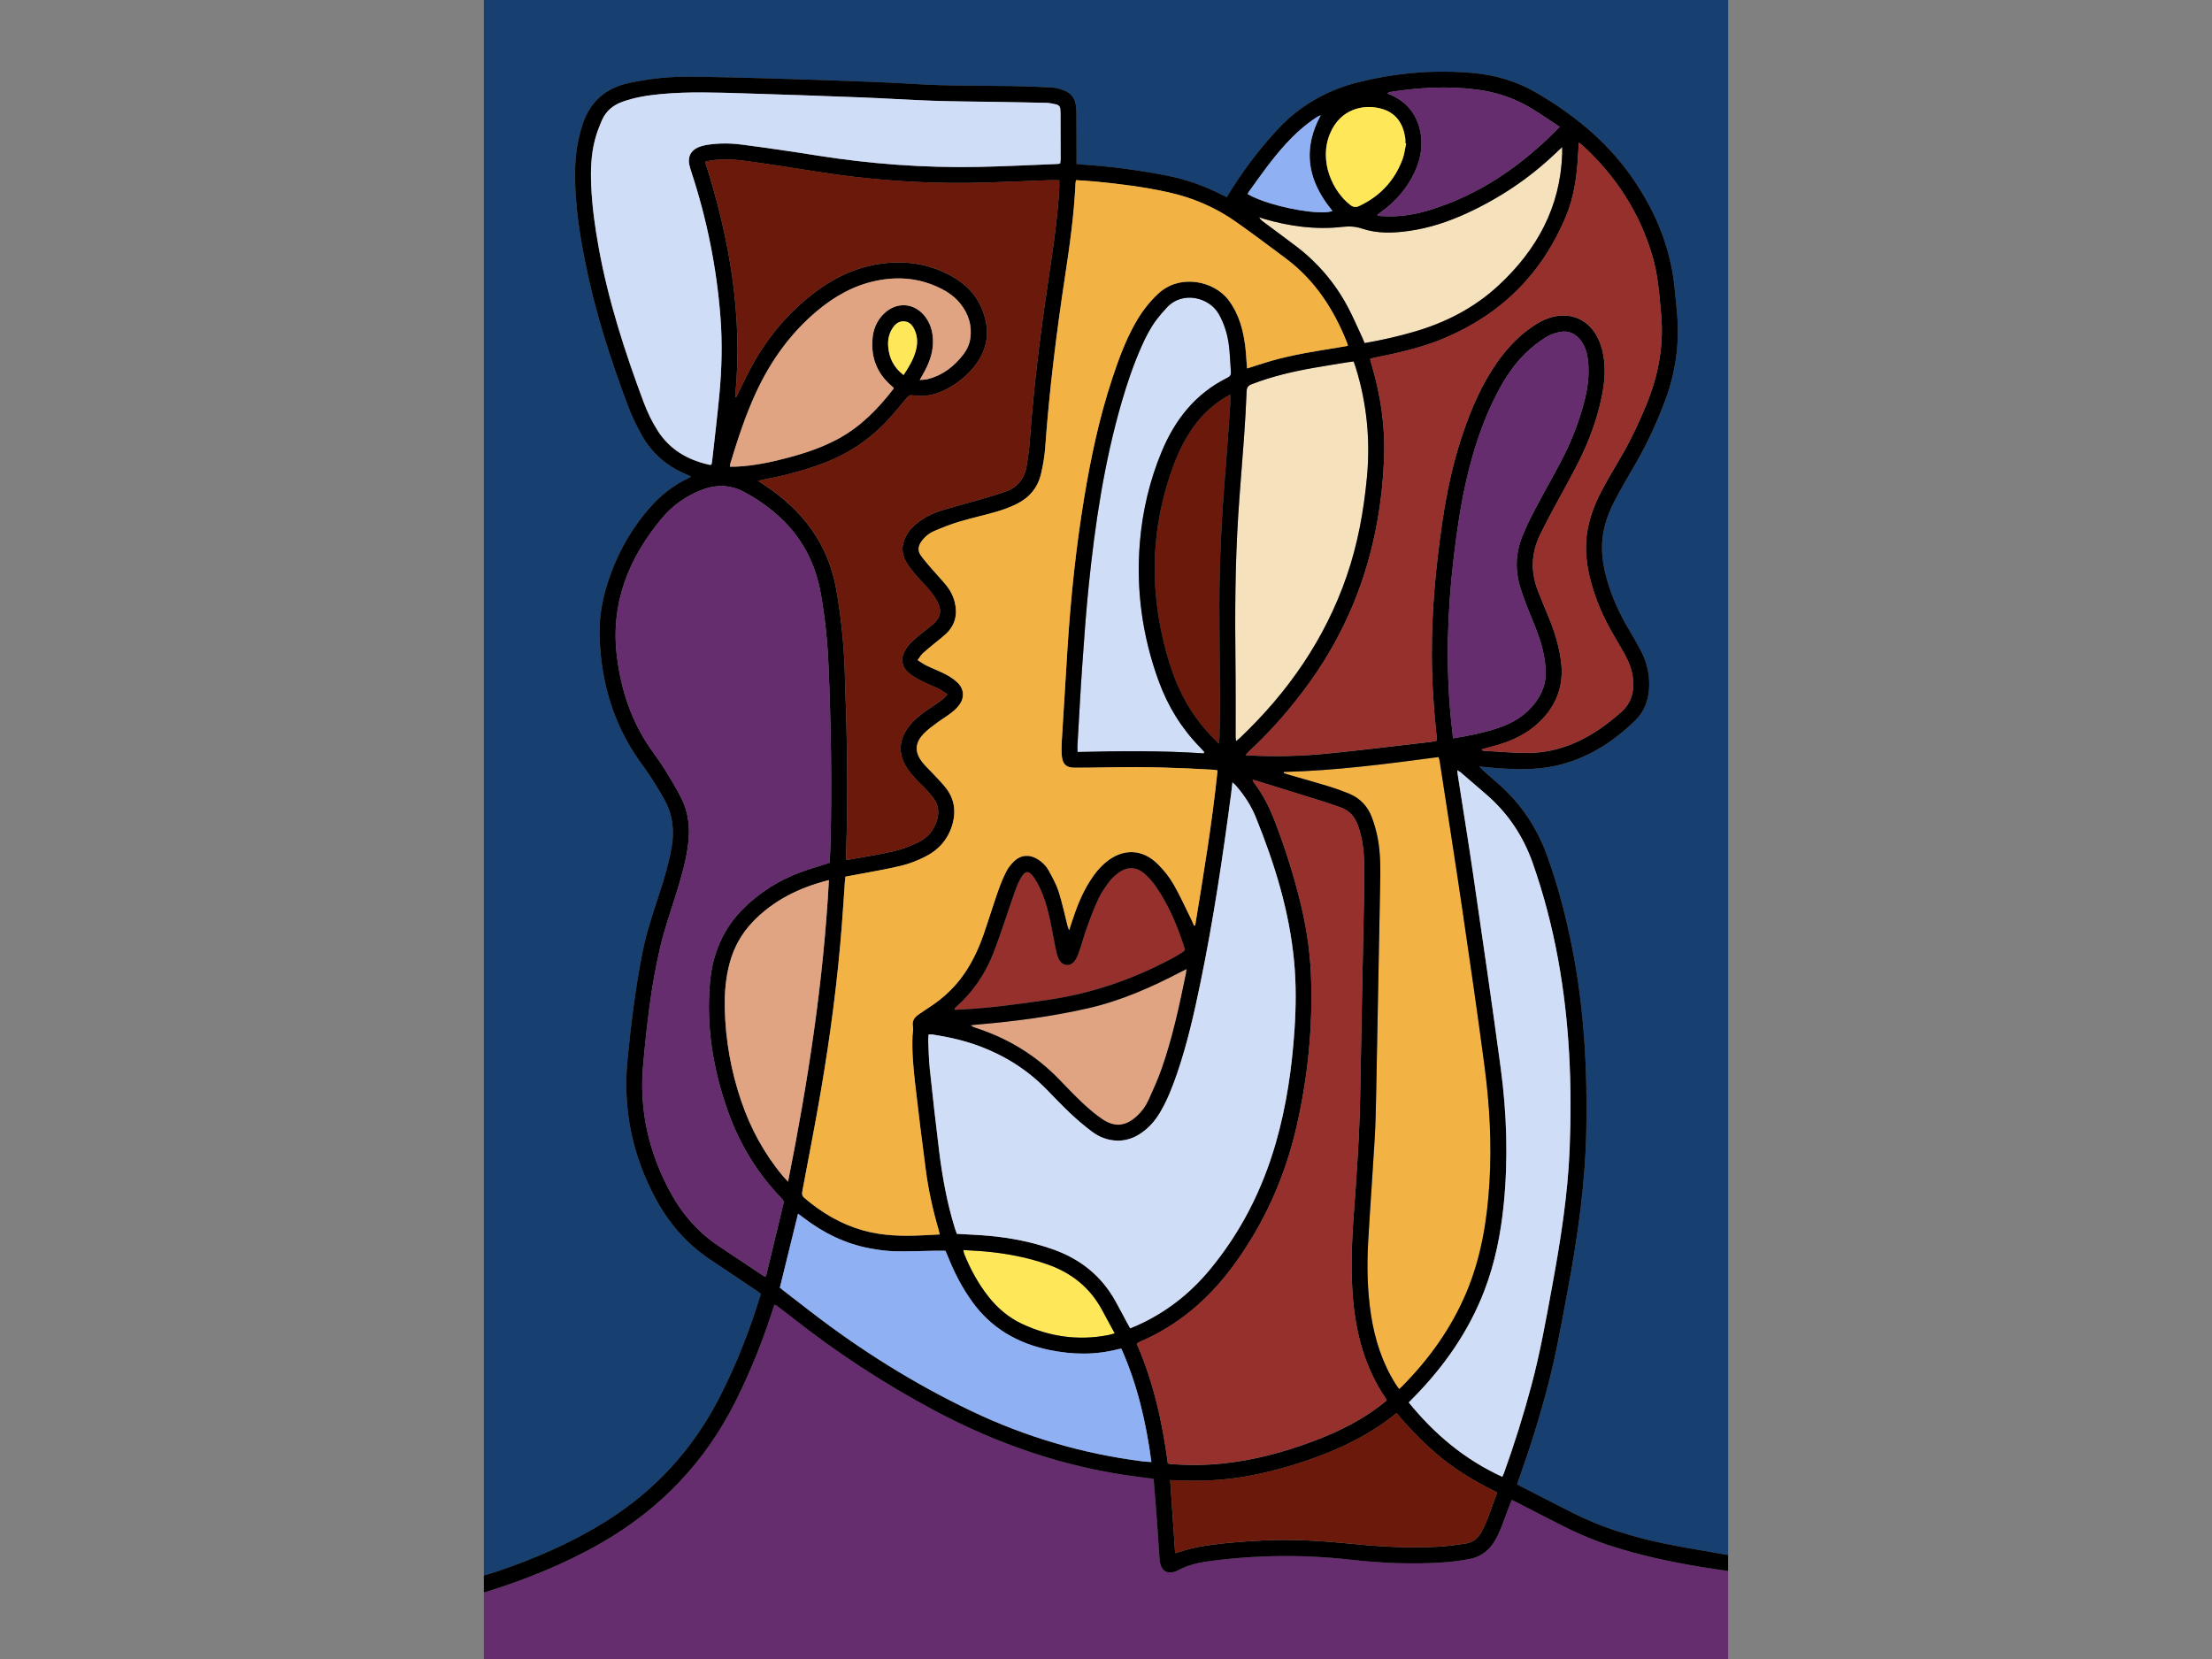 <svg xmlns:xlink="http://www.w3.org/1999/xlink" xmlns="http://www.w3.org/2000/svg" width="935.143" height="701.357" viewBox="0 0 800 600" id="svgcontent" x="490.429" y="350.679"><rect x="0" y="0" width="800" height="600" fill="#808080" stroke="none"/><g style="pointer-events:all"><title style="pointer-events:inherit">Layer 1</title></g><svg xmlns:xlink="http://www.w3.org/1999/xlink" xmlns="http://www.w3.org/2000/svg" id="Layer_1" viewBox="0 0 648 864"><defs stroke="#808080" stroke-width="0.5" id="1" fill="#fcfcf1"/><path class="cls-1" d="m419.58,108.45c-1.69-.36-3.38-.75-5.05-1.18,1.67.43,3.36.82,5.05,1.18Z" stroke="transparent" stroke-width="0.25" id="2" fill="#f3b244"/><path class="cls-1" d="m419.58,108.45c7.16,1.52,14.22,2.36,18.75,2.07-4.54.29-11.59-.55-18.75-2.07Z" stroke="transparent" stroke-width="0.25" id="3" fill="#173f70"/><path class="cls-1" d="m441.96,109.82c-.41.17-.89.32-1.45.43.56-.11,1.05-.25,1.45-.43-8.32-10-12.6-20.5-11.78-31.68-.83,11.18,3.46,21.68,11.78,31.68Z" stroke="transparent" stroke-width="0.25" id="4" fill="#f8f8f4"/><path class="cls-1" d="m406.56,104.91c-1-.34-1.96-.69-2.87-1.05.92.36,1.88.71,2.87,1.05Z" stroke="transparent" stroke-width="0.25" id="5" fill="#f8f8f4"/><path class="cls-1" d="m414.54,107.27c-1.67-.43-3.31-.88-4.89-1.37,1.58.48,3.23.94,4.89,1.37Z" stroke="transparent" stroke-width="0.25" id="6" fill="#f5e1bc"/><path class="cls-1" d="m585.88,804.73c-8.87-2.94-17.41-6.64-25.71-10.91-7.26-3.74-14.53-7.46-21.8-11.18-.93-.47-1.87-.91-3.06-1.5-.47,1.16-.87,2.1-1.23,3.06-1.56,4.13-3.06,8.29-4.69,12.4-.7,1.78-1.6,3.5-2.51,5.18-2.98,5.47-7.5,9.03-13.63,10.16-4.62.85-9.31,1.46-13.99,1.77-15.96,1.04-31.91.36-47.78-1.42-24.97-2.81-49.87-2.52-74.75.91-5.28.73-10.4,2.08-15.11,4.55-5.12,2.68-9.18.89-9.7-5.56-.47-5.94-.76-11.89-1.19-17.84-.55-7.48-1.16-14.95-1.76-22.42-.04-.55-.21-1.1-.35-1.8-3.02-.38-5.96-.75-8.89-1.13-37.12-4.83-71.9-16.79-104.88-34.33-26.38-14.03-51.25-30.34-74.7-48.85-2.64-2.08-5.34-4.09-8.02-6.12-.14-.1-.36-.09-.81-.18-.41,1.21-.85,2.44-1.25,3.69-5.09,15.76-11.29,31.05-18.64,45.89-15.96,32.23-39.71,57.02-70.91,74.81-18.8,10.72-38.74,18.68-59.32,25.15-.38.12-.79.16-1.2.2v34.74h648v-45.82c-4.78-.72-9.36-1.37-13.92-2.11-16.32-2.68-32.47-6.12-48.2-11.34Z" stroke="transparent" stroke-width="0.25" id="7" fill="#652d6e"/><path class="cls-1" d="m61.91,793.37c26.41-16.16,46.66-37.97,60.78-65.51,8.84-17.24,15.86-35.19,21.57-53.97-.72-.57-1.42-1.19-2.19-1.7-4.86-3.28-9.73-6.54-14.6-9.8-3.35-2.25-6.71-4.48-10.06-6.73-12.07-8.1-21.18-18.8-28.04-31.58-12.12-22.58-17.03-46.57-14.56-72.09,1.81-18.66,4.12-37.25,7.74-55.66,2.1-10.68,5.59-20.97,8.97-31.29,2.57-7.86,4.9-15.77,6.31-23.95,1.47-8.54.53-16.69-3.63-24.32-2.2-4.04-4.65-7.96-7.13-11.84-1.86-2.91-3.95-5.68-5.95-8.5-13.57-19.19-19.96-40.74-20.81-64.05-.31-8.6.75-17.09,3.14-25.37,4.58-15.82,12.07-30.1,22.93-42.54,5.56-6.37,12.07-11.54,19.73-15.22.51-.24.99-.55,1.81-1-1.01-.49-1.72-.88-2.47-1.19-10.22-4.25-18.16-11.15-23.46-20.84-2.62-4.79-5.04-9.75-6.96-14.86-9.08-24.23-17.04-48.81-22.13-74.23-3.08-15.38-5.45-30.86-5.42-46.6.02-7.33.81-14.58,2.74-21.68.2-.74.42-1.48.63-2.22,3.62-12.7,11.68-20.57,24.75-23.39,10.01-2.16,20.13-3.31,30.32-3.26,15.08.08,30.17.51,45.25.94,17.96.52,35.92,1.13,53.88,1.84,10.95.43,21.88,1.29,32.82,1.61,12,.35,24.02.24,36.03.44,7.3.12,14.59.36,21.88.76,2.16.12,4.36.78,6.41,1.55,3.51,1.31,5.61,3.95,6.12,7.72.18,1.33.29,2.68.3,4.02.05,7.88.05,15.76.07,23.64,0,.86,0,1.72,0,2.89,1.28.14,2.48.32,3.68.39,14.79.96,29.44,2.94,43.97,5.82,9.77,1.94,19.04,5.32,27.93,9.79.93.47,1.88.91,2.66,1.29,7.67-12.73,16.43-24.45,26.43-35.23,11.63-12.54,25.89-20.6,42.49-24.7,19.59-4.84,39.4-6.54,59.49-4.7,11.63,1.06,22.67,4.32,32.77,10.23,18.94,11.06,35.81,24.55,48.72,42.55,12.55,17.49,20.88,36.68,23.22,58.24.49,4.49.89,8.99,1.32,13.48,1.5,15.87-.6,31.23-6.19,46.17-4.59,12.28-10.17,24.06-16.83,35.35-3.37,5.71-6.68,11.46-9.71,17.35-3.49,6.8-5.9,13.98-6.25,21.72-.3,6.72.9,13.2,2.78,19.6,2.48,8.44,6.08,16.38,10.5,23.97,2.27,3.9,4.59,7.79,6.7,11.77,3.16,5.96,4.76,12.32,4.53,19.13-.24,6.84-2.44,12.96-7.31,17.69-11.85,11.51-25.48,20.13-41.85,23.64-10.53,2.26-21.22,1.79-31.88.97-2.29-.18-4.57-.45-7.38-.74.78.86,1.21,1.44,1.73,1.9,2.66,2.36,5.33,4.71,8.01,7.05,11.77,10.28,20.19,22.82,25.51,37.49,5.75,15.85,9.95,32.13,13.19,48.64,6.09,31.07,7.84,62.49,7.25,94.11-.53,28.37-4.57,56.29-9.78,84.09-2.97,15.87-5.76,31.77-9.77,47.42-4.34,16.96-9.59,33.63-15.44,50.12-.35.98-.68,1.96-1.04,3.01.68.4,1.15.72,1.65.98,9.06,4.64,18.12,9.31,27.2,13.91,15.2,7.7,31.36,12.59,47.97,16.03,9.78,2.03,19.66,3.56,29.49,5.32,1.15.21,2.31.41,3.57.63V0H0v820.52c2.41-.72,4.84-1.4,7.22-2.21,19.07-6.48,37.46-14.4,54.69-24.95Z" stroke="transparent" stroke-width="0.25" id="8" fill="#173f70"/><path class="cls-1" d="m431.22,71.68c-.27,1.09-.49,2.17-.66,3.25.17-1.08.39-2.16.66-3.25Z" stroke="transparent" stroke-width="0.25" id="9" fill="#f5e1bc"/><path class="cls-1" d="m440.5,110.25c-.42.08-.89.14-1.38.2.49-.05.96-.11,1.38-.2Z" stroke="transparent" stroke-width="0.25" id="10" fill="#f8f8f4"/><path class="cls-1" d="m430.56,74.93c-.17,1.08-.3,2.15-.38,3.21.08-1.06.2-2.14.38-3.21Z" stroke="transparent" stroke-width="0.25" id="11" fill="#d0ddf6"/><path class="cls-1" d="m439.12,110.45c-.25.03-.52.05-.79.07.27-.02.53-.04.79-.07Z" stroke="transparent" stroke-width="0.25" id="12" fill="#dfd776"/><path class="cls-1" d="m314.49,525.13c-18.58,4.21-37.43,6.72-56.4,8.34-1.49.13-2.98.29-4.46.44.69.72,1.37,1.03,2.09,1.26,16.88,5.41,31.63,14.26,43.96,27.06,4,4.15,7.97,8.34,12.19,12.27,3.29,3.07,6.73,6.06,10.47,8.53,6.33,4.18,11.93,3.48,17.59-1.6,2.69-2.41,4.79-5.31,6.26-8.56,2.41-5.33,4.83-10.69,6.78-16.2,5.73-16.26,9.28-33.09,12.75-49.94.11-.54.14-1.1.26-2.07-1.16.58-1.99.97-2.8,1.39-15.54,8.12-31.51,15.19-48.69,19.08Z" stroke="transparent" stroke-width="0.25" id="13" fill="#e0a482"/><path class="cls-1" d="m511.85,111.06c-9.56,4.39-19.48,7.68-29.92,9.17-8.25,1.18-16.54,1.49-24.54-1.18-3.49-1.16-6.7-1.32-10.31-.91-13.93,1.59-27.58-.3-40.99-4.21-.8-.23-1.58-.52-2.37-.79.61,1.13,1.43,1.78,2.27,2.41,5.7,4.25,11.44,8.44,17.09,12.75,11.32,8.64,20.35,19.27,26.99,31.86,2.64,5,4.87,10.23,7.27,15.36.44.95.81,1.93,1.31,3.15,8.93-1.54,17.43-3.47,25.82-5.91,16.48-4.79,31.37-12.44,44.04-24.19,19.93-18.5,32.1-40.73,33.06-68.39.03-.99,0-1.98,0-3.63-1.61,1.51-2.71,2.54-3.81,3.58-13.58,12.87-28.93,23.13-45.92,30.93Z" stroke="transparent" stroke-width="0.25" id="14" fill="#f5e1bc"/><path class="cls-1" d="m350.29,462.05c-1.65-2.44-3.64-4.75-5.83-6.72-4.61-4.17-9.39-4.27-14.36-.5-1.67,1.26-3.26,2.75-4.49,4.43-1.99,2.69-3.97,5.47-5.39,8.48-2.21,4.68-4.08,9.53-5.84,14.39-1.7,4.69-3.01,9.52-4.63,14.24-.52,1.52-1.26,3.06-2.25,4.3-2.09,2.63-5.72,2.42-7.59-.36-.68-1.01-1.13-2.23-1.44-3.42-.56-2.13-.98-4.31-1.39-6.48-1.54-8.02-2.84-16.1-5.73-23.78-1.21-3.21-2.7-6.39-4.58-9.25-2.91-4.42-4.87-4.22-7.39.33-.79,1.42-1.46,2.92-2.04,4.45-.99,2.6-1.87,5.24-2.78,7.87-3.06,8.8-5.83,17.7-9.23,26.36-4.22,10.78-10.61,20.21-19.33,27.96-.34.3-.61.67-.92,1,.07.18.15.36.22.55,1.43-.07,2.86-.15,4.29-.22,14.79-.79,29.42-2.85,44.07-4.96,22.59-3.25,43.82-10.51,63.94-21.17,1.95-1.03,3.87-2.13,5.73-3.31,1.94-1.24,1.99-1.33,1.29-3.5-3.5-10.83-7.94-21.24-14.33-30.7Z" stroke="transparent" stroke-width="0.25" id="15" fill="#96302c"/><path class="cls-1" d="m391.77,385.95c.87-.72,1.47-1.16,2.01-1.68,25.06-23.82,44.29-51.46,55.62-84.37,5.7-16.56,8.79-33.6,10.46-50.98,1.89-19.69.02-38.95-5.89-57.82-.28-.9-.62-1.78-1-2.89-1.22.16-2.35.29-3.47.47-5.69.93-11.38,1.83-17.06,2.82-11.09,1.94-22.02,4.49-32.55,8.56-1.89.73-2.57,1.68-2.66,3.74-.32,8.06-.81,16.12-1.37,24.18-.95,13.52-2.14,27.02-3.01,40.54-1.65,25.82-1.72,51.67-1.42,77.53.15,12.59.04,25.18.07,37.77,0,.6.15,1.2.27,2.12Z" stroke="transparent" stroke-width="0.25" id="16" fill="#f5e1bc"/><path class="cls-1" d="m382.87,387.34c.12-1.69.23-2.63.24-3.57.1-6.63.27-13.26.25-19.89-.06-15.86-.32-31.72-.33-47.57-.01-23.85,1.21-47.65,3.18-71.41.95-11.49,1.69-23,2.49-34.5.1-1.49.01-3,.01-4.9-1.15.62-1.99,1.02-2.77,1.51-6.8,4.2-12.47,9.58-17,16.17-4.05,5.9-7.22,12.25-9.7,18.94-12.83,34.56-12.91,69.34-1.85,104.33,4.63,14.64,11.99,27.63,22.97,38.47.66.65,1.33,1.3,2.49,2.43Z" stroke="transparent" stroke-width="0.25" id="17" fill="#6a190a"/><path class="cls-1" d="m293.72,658.54c-10.76-3.81-21.87-5.84-33.19-6.85-3.51-.31-7.04-.44-10.81-.67.2.92.24,1.48.44,1.99,3.22,7.96,7.28,15.46,12.61,22.23,4.77,6.06,10.54,10.95,17.52,14.22,14.23,6.67,29.11,8.85,44.64,5.89,1.09-.21,2.16-.55,3.66-.94-2.38-4.4-4.55-8.44-6.75-12.47-6.28-11.51-15.82-19.06-28.1-23.4Z" stroke="transparent" stroke-width="0.25" id="18" fill="#fee759"/><path class="cls-1" d="m352.99,235.25c6.99-16.8,17.67-30.31,34.27-38.54,1.45-.72,1.92-1.63,1.8-3.16-.37-4.5-.47-9.03-1.02-13.5-.72-5.85-2.39-11.43-5.37-16.62-4.9-8.55-18.66-12.03-26.8-3.45-1.91,2.02-3.75,4.12-5.43,6.34-3.27,4.31-5.72,9.1-7.91,14.04-4.14,9.33-7.43,18.96-10.28,28.75-9.17,31.5-13.98,63.8-17.29,96.34-1.37,13.48-2.34,27-3.28,40.52-.98,14-1.71,28.01-2.53,42.02-.07,1.11,0,2.23,0,3.65,22.18-.51,43.97-.77,65.74.72.12-.24.24-.47.36-.71-.76-.82-1.49-1.66-2.27-2.46-9.69-9.92-16.78-21.47-21.52-34.47-8.51-23.38-11.87-47.48-9.8-72.28,1.36-16.29,5.05-32.06,11.34-47.19Z" stroke="transparent" stroke-width="0.25" id="19" fill="#d0ddf6"/><path class="cls-1" d="m464.7,569.88c-.15,7.59-.3,15.19-.74,22.77-1.05,17.94-2.38,35.87-3.41,53.81-.74,12.78-.49,25.56,1.45,38.25,1.97,12.87,5.86,25.05,12.84,36.14.54.85,1.15,1.66,1.81,2.59.62-.54.99-.83,1.33-1.16,14.15-14.27,25.73-30.32,33.6-48.89,7.79-18.38,10.94-37.76,12.13-57.54,1.23-20.23.09-40.38-2.56-60.41-3.61-27.34-7.57-54.64-11.59-81.92-3.79-25.76-7.85-51.49-11.8-77.23-.1-.62-.34-1.22-.56-2.01-26.88,3.56-53.6,7.07-80.6,7.75,0,.21-.01.42-.02.64,1.09.34,2.18.7,3.28,1.02,6.73,1.95,13.5,3.82,20.2,5.87,3.58,1.09,7.11,2.36,10.57,3.79,5.7,2.37,9.69,6.59,11.83,12.34,1.27,3.4,2.28,6.95,2.98,10.51,1.65,8.35,1.49,16.83,1.33,25.29-.67,36.13-1.35,72.27-2.07,108.4Z" stroke="transparent" stroke-width="0.25" id="20" fill="#f3b244"/><path class="cls-1" d="m644.43,809.23c-9.83-1.76-19.71-3.29-29.49-5.32-16.61-3.44-32.77-8.33-47.97-16.03-9.09-4.6-18.14-9.27-27.2-13.91-.5-.26-.97-.58-1.65-.98.36-1.05.69-2.03,1.04-3.01,5.85-16.49,11.1-33.16,15.44-50.12,4.01-15.65,6.79-31.56,9.77-47.42,5.21-27.81,9.25-55.73,9.78-84.09.59-31.62-1.16-63.04-7.25-94.11-3.24-16.51-7.44-32.79-13.19-48.64-5.32-14.67-13.74-27.21-25.51-37.49-2.68-2.34-5.35-4.68-8.01-7.05-.53-.47-.96-1.04-1.73-1.9,2.8.28,5.09.56,7.38.74,10.66.82,21.35,1.28,31.88-.97,16.36-3.51,29.99-12.13,41.85-23.64,4.87-4.73,7.08-10.85,7.31-17.69.24-6.81-1.36-13.17-4.53-19.13-2.12-3.99-4.43-7.87-6.7-11.77-4.42-7.59-8.02-15.54-10.5-23.97-1.88-6.4-3.09-12.88-2.78-19.6.35-7.75,2.76-14.93,6.25-21.72,3.03-5.89,6.34-11.64,9.71-17.35,6.66-11.29,12.24-23.07,16.83-35.35,5.59-14.94,7.69-30.3,6.19-46.17-.43-4.5-.83-9-1.32-13.48-2.34-21.56-10.67-40.75-23.22-58.24-12.91-17.99-29.78-31.48-48.72-42.55-10.1-5.9-21.14-9.16-32.77-10.23-20.08-1.84-39.9-.14-59.49,4.7-16.6,4.1-30.86,12.16-42.49,24.7-9.99,10.78-18.76,22.5-26.43,35.23-.77-.37-1.72-.82-2.66-1.29-8.89-4.47-18.15-7.86-27.93-9.79-14.53-2.88-29.18-4.86-43.97-5.82-1.2-.08-2.39-.25-3.68-.39,0-1.17,0-2.03,0-2.89-.02-7.88-.02-15.76-.07-23.64,0-1.34-.12-2.69-.3-4.02-.51-3.77-2.61-6.41-6.12-7.72-2.05-.77-4.24-1.43-6.41-1.55-7.29-.4-14.58-.64-21.88-.76-12.01-.2-24.03-.09-36.03-.44-10.95-.32-21.88-1.18-32.82-1.61-17.96-.7-35.92-1.32-53.88-1.84-15.08-.44-30.16-.87-45.25-.94-10.19-.05-20.31,1.1-30.32,3.26-13.07,2.82-21.14,10.69-24.75,23.39-.21.74-.43,1.48-.63,2.22-1.93,7.1-2.72,14.35-2.74,21.68-.03,15.74,2.33,31.22,5.42,46.6,5.09,25.42,13.05,50,22.13,74.23,1.91,5.11,4.34,10.07,6.96,14.86,5.31,9.7,13.24,16.59,23.46,20.84.75.31,1.46.7,2.47,1.19-.82.45-1.3.75-1.81,1-7.66,3.67-14.16,8.85-19.73,15.22-10.86,12.44-18.36,26.71-22.93,42.54-2.39,8.28-3.46,16.77-3.14,25.37.85,23.31,7.24,44.85,20.81,64.05,2,2.82,4.09,5.59,5.95,8.5,2.48,3.88,4.93,7.8,7.13,11.84,4.16,7.63,5.1,15.78,3.63,24.32-1.41,8.18-3.74,16.09-6.31,23.95-3.37,10.32-6.87,20.61-8.97,31.29-3.62,18.41-5.93,37-7.74,55.66-2.47,25.52,2.43,49.51,14.56,72.09,6.86,12.78,15.97,23.48,28.04,31.58,3.35,2.25,6.71,4.49,10.06,6.73,4.87,3.26,9.74,6.52,14.6,9.8.77.52,1.47,1.14,2.19,1.7-5.71,18.78-12.73,36.73-21.57,53.97-14.12,27.55-34.37,49.36-60.78,65.51-17.23,10.54-35.62,18.47-54.69,24.95-2.38.81-4.81,1.48-7.22,2.21v8.74c.41-.04.82-.08,1.2-.2,20.58-6.47,40.53-14.43,59.32-25.15,31.2-17.79,54.95-42.57,70.91-74.81,7.35-14.84,13.56-30.14,18.64-45.89.4-1.25.84-2.48,1.25-3.69.45.1.67.08.81.18,2.68,2.03,5.38,4.04,8.02,6.12,23.44,18.51,48.32,34.81,74.7,48.85,32.97,17.54,67.75,29.5,104.88,34.33,2.93.38,5.87.75,8.89,1.13.14.7.31,1.25.35,1.8.6,7.47,1.21,14.94,1.76,22.42.44,5.94.72,11.9,1.19,17.84.51,6.44,4.58,8.24,9.7,5.56,4.71-2.47,9.83-3.82,15.11-4.55,24.88-3.43,49.78-3.73,74.75-.91,15.87,1.79,31.82,2.47,47.78,1.42,4.68-.31,9.38-.91,13.99-1.77,6.12-1.13,10.65-4.69,13.63-10.16.92-1.69,1.81-3.4,2.51-5.18,1.63-4.11,3.13-8.27,4.69-12.4.36-.96.77-1.91,1.23-3.06,1.19.58,2.14,1.02,3.06,1.5,7.27,3.72,14.54,7.45,21.8,11.18,8.3,4.27,16.84,7.97,25.71,10.91,15.73,5.21,31.88,8.66,48.2,11.34,4.56.75,9.14,1.39,13.92,2.11v-8.32c-1.26-.22-2.42-.43-3.57-.63Zm-178.99-373.04c-.71-3.56-1.71-7.11-2.98-10.51-2.14-5.75-6.13-9.97-11.83-12.34-3.45-1.43-6.99-2.7-10.57-3.79-6.7-2.05-13.47-3.92-20.2-5.87-1.1-.32-2.18-.68-3.28-1.02,0-.21.01-.42.02-.64,27-.67,53.72-4.19,80.6-7.75.22.79.46,1.39.56,2.01,3.95,25.74,8.01,51.47,11.8,77.23,4.02,27.28,7.98,54.58,11.59,81.92,2.64,20.03,3.78,40.18,2.56,60.41-1.2,19.79-4.35,39.17-12.13,57.54-7.87,18.57-19.44,34.62-33.6,48.89-.33.33-.71.62-1.33,1.16-.65-.93-1.27-1.74-1.81-2.59-6.98-11.08-10.87-23.27-12.84-36.14-1.94-12.7-2.19-25.47-1.45-38.25,1.03-17.94,2.36-35.87,3.41-53.81.44-7.58.59-15.17.74-22.77.72-36.13,1.4-72.27,2.07-108.4.16-8.46.32-16.94-1.33-25.29Zm38.14-62.43c-2.65-27.76-1.81-55.45,1.48-83.11,2.07-17.38,4.65-34.65,9.39-51.54,3.33-11.86,7.54-23.4,13.24-34.35,4.1-7.88,8.94-15.29,15.44-21.41,2.99-2.81,6.29-5.37,9.74-7.59,2.2-1.41,4.87-2.33,7.45-2.86,4.56-.94,8.29.85,11.05,4.57,2.3,3.1,3.27,6.7,3.68,10.48.78,7.37-.21,14.57-2.09,21.68-2.84,10.72-6.9,20.98-12.07,30.79-4.39,8.33-9.07,16.5-13.45,24.82-2.41,4.58-4.7,9.25-6.63,14.05-3.45,8.57-3.83,17.44-1.17,26.27,1.57,5.23,3.59,10.34,5.67,15.39,2.83,6.85,5.63,13.68,6.87,21.04.34,1.99.58,3.99.75,6,.61,7.28-1.67,13.62-6.33,19.17-3.97,4.74-8.87,8.18-14.57,10.52-6.88,2.83-14.09,4.43-21.36,5.81-1.86.36-3.74.66-5.93,1.04-.41-3.77-.82-7.27-1.16-10.78Zm66.26-292.91c.12-2.07.26-4.14.41-6.56.83.6,1.32.89,1.73,1.27,17.63,16.14,30.21,35.5,36.79,58.55,2.75,9.65,3.43,19.66,4.34,29.62,1.49,16.37-1.5,31.94-7.69,47.04-4.02,9.8-8.56,19.32-13.96,28.44-3.18,5.38-6.35,10.76-9.27,16.28-3.94,7.43-6.87,15.22-7.87,23.66-.95,7.96.08,15.72,2.1,23.4,2.47,9.35,6.2,18.18,11,26.56,2.15,3.75,4.38,7.46,6.49,11.23,2.23,3.96,3.92,8.14,4.49,12.7.86,6.93-.79,13.12-6.08,17.81-14.41,12.78-30.55,21.72-50.52,21.31-6.81-.14-13.61-.71-20.42-1.1-.54-.03-1.07-.17-1.61-.26,0-.19,0-.37,0-.56,2.58-.7,5.17-1.37,7.74-2.12,8.22-2.4,15.79-5.96,22.08-11.97,9.29-8.88,13.12-19.6,11.31-32.37-1.1-7.77-3.38-15.17-6.39-22.39-1.92-4.61-3.85-9.22-5.64-13.88-3.79-9.85-3.44-19.57,1.23-29.07,1.99-4.05,4.06-8.06,6.19-12.05,4.39-8.22,9-16.33,13.24-24.63,5.69-11.17,10.13-22.84,12.65-35.16,1.63-7.97,2.28-16.02.32-24.02-.67-2.76-1.72-5.54-3.14-8-4.89-8.53-13.72-12-23.2-9.4-4.04,1.11-7.63,3.13-11.01,5.55-6.96,4.97-12.67,11.16-17.56,18.14-7.91,11.28-13.27,23.8-17.7,36.76-5.15,15.05-8.44,30.55-10.75,46.27-3.38,22.94-5.55,45.98-5.47,69.2.05,14.15.99,28.23,2.5,42.29.07.66.11,1.33.2,2.33-1.01.22-1.99.52-2.99.64-18.04,2.08-36.06,4.33-54.12,6.12-13.39,1.33-26.86,1.63-40.32.98-.56-.03-1.11-.11-2.22-.22.88-.95,1.44-1.65,2.1-2.25,11.73-10.9,22.15-22.96,31.47-35.96,18.16-25.34,29.7-53.47,35.11-84.14,1.89-10.71,3-21.51,3.42-32.37.64-16.59-1.82-32.77-6.51-48.64-.27-.91-.49-1.82-.79-2.94.82-.24,1.52-.51,2.23-.65,12.65-2.47,25.22-5.35,37.11-10.42,29.52-12.6,50.52-33.77,62.78-63.43,4.15-10.05,5.58-20.75,6.19-31.55Zm-273.89,569.63c-10.59-3.68-21.5-5.83-32.63-6.86-5.54-.52-11.11-.7-16.97-1.05-.36-1-.81-2.15-1.17-3.32-3.97-12.9-6.38-26.13-8.04-39.5-1.79-14.4-3.39-28.82-4.92-43.25-.51-4.77-.57-9.59-.79-14.39-.05-1.04.1-2.08.17-3.37.81,0,1.46-.08,2.08.01,8.37,1.31,16.6,3.13,24.56,6.12,13.06,4.91,24.6,12.14,34.41,22.08,4.25,4.31,8.39,8.74,12.8,12.89,3.56,3.35,7.31,6.53,11.21,9.47,3.73,2.81,8.03,4.5,12.8,4.7,4.7.19,8.9-1.22,12.75-3.83,4.14-2.8,7.34-6.46,9.88-10.73,3.86-6.48,6.57-13.46,9-20.56,5.26-15.4,8.83-31.24,12.12-47.15,6.72-32.58,11.61-65.46,15.97-98.43.24-1.79.42-3.59.69-5.87.88.83,1.46,1.29,1.93,1.83,4.23,4.91,7.78,10.29,10.21,16.3,9.86,24.32,17.58,49.22,20,75.51,1.08,11.7.95,23.43.17,35.14-1.33,20-4.2,39.75-9.75,59.05-6.99,24.31-18.21,46.46-34.39,65.99-10.54,12.72-23.27,22.57-38.41,29.24-.95.42-1.92.79-3.05,1.25-.54-1-.99-1.83-1.44-2.66-2.05-3.81-4.06-7.64-6.15-11.42-7.42-13.42-18.63-22.22-33.02-27.21Zm32.61,43.94c-1.5.39-2.56.73-3.66.94-15.53,2.96-30.41.78-44.64-5.89-6.98-3.27-12.75-8.16-17.52-14.22-5.33-6.77-9.38-14.27-12.61-22.23-.2-.5-.24-1.07-.44-1.99,3.77.23,7.3.36,10.81.67,11.32,1.01,22.43,3.04,33.19,6.85,12.29,4.35,21.82,11.9,28.1,23.4,2.2,4.02,4.37,8.06,6.75,12.47Zm34.76-198.16c-1.86,1.19-3.78,2.28-5.73,3.31-20.12,10.66-41.35,17.91-63.94,21.17-14.64,2.11-29.28,4.17-44.07,4.96-1.43.08-2.86.15-4.29.22-.07-.18-.15-.36-.22-.55.3-.34.58-.7.92-1,8.72-7.74,15.1-17.17,19.33-27.96,3.39-8.66,6.17-17.57,9.23-26.36.91-2.63,1.79-5.27,2.78-7.87.58-1.52,1.25-3.02,2.04-4.45,2.51-4.55,4.48-4.74,7.39-.33,1.88,2.86,3.37,6.04,4.58,9.25,2.89,7.67,4.18,15.76,5.73,23.78.42,2.17.83,4.34,1.39,6.48.31,1.19.76,2.41,1.44,3.42,1.87,2.78,5.5,2.98,7.59.36.99-1.25,1.73-2.78,2.25-4.3,1.62-4.72,2.93-9.55,4.63-14.24,1.76-4.87,3.63-9.72,5.84-14.39,1.42-3.01,3.4-5.79,5.39-8.48,1.24-1.67,2.83-3.16,4.49-4.43,4.97-3.78,9.75-3.67,14.36.5,2.19,1.98,4.18,4.28,5.83,6.72,6.39,9.46,10.83,19.87,14.33,30.7.7,2.17.66,2.26-1.29,3.5Zm2.65,8.41c-.12.97-.15,1.53-.26,2.07-3.47,16.85-7.02,33.68-12.75,49.94-1.94,5.51-4.36,10.87-6.78,16.2-1.47,3.25-3.57,6.14-6.26,8.56-5.66,5.08-11.26,5.78-17.59,1.6-3.74-2.47-7.18-5.47-10.47-8.53-4.21-3.93-8.19-8.12-12.19-12.27-12.33-12.8-27.09-21.65-43.96-27.06-.71-.23-1.4-.54-2.09-1.26,1.49-.15,2.97-.31,4.46-.44,18.97-1.62,37.82-4.13,56.4-8.34,17.18-3.89,33.15-10.96,48.69-19.08.81-.42,1.64-.82,2.8-1.39Zm-14.52-149.95c4.73,13,11.82,24.55,21.52,34.47.78.8,1.52,1.64,2.27,2.46-.12.24-.24.47-.36.71-21.77-1.49-43.55-1.23-65.74-.72,0-1.42-.06-2.54,0-3.65.82-14.01,1.55-28.02,2.53-42.02.94-13.52,1.91-27.04,3.28-40.52,3.31-32.55,8.12-64.84,17.29-96.34,2.85-9.79,6.14-19.42,10.28-28.75,2.19-4.93,4.64-9.73,7.91-14.04,1.68-2.21,3.52-4.32,5.43-6.34,8.14-8.58,21.9-5.1,26.8,3.45,2.97,5.19,4.65,10.77,5.37,16.62.55,4.48.65,9,1.02,13.5.12,1.53-.34,2.44-1.8,3.16-16.6,8.23-27.29,21.74-34.27,38.54-6.29,15.12-9.98,30.9-11.34,47.19-2.07,24.8,1.29,48.9,9.8,72.28Zm5.95-8.27c-11.06-34.98-10.98-69.77,1.85-104.33,2.48-6.69,5.65-13.04,9.7-18.94,4.53-6.59,10.2-11.97,17-16.17.79-.49,1.63-.89,2.77-1.51,0,1.9.09,3.4-.01,4.9-.8,11.5-1.54,23.01-2.49,34.5-1.97,23.77-3.2,47.56-3.18,71.41,0,15.86.26,31.72.33,47.57.03,6.63-.15,13.26-.25,19.89-.01.94-.13,1.88-.24,3.57-1.16-1.13-1.83-1.78-2.49-2.43-10.99-10.83-18.35-23.83-22.97-38.47Zm34.03-.37c-.3-25.86-.22-51.71,1.42-77.53.86-13.52,2.05-27.02,3.01-40.54.57-8.05,1.06-16.11,1.37-24.18.08-2.07.76-3.01,2.66-3.74,10.54-4.07,21.46-6.63,32.55-8.56,5.68-.99,11.37-1.89,17.06-2.82,1.12-.18,2.24-.31,3.47-.47.39,1.11.72,1.99,1,2.89,5.9,18.87,7.78,38.14,5.89,57.82-1.67,17.38-4.76,34.42-10.46,50.98-11.33,32.91-30.56,60.55-55.62,84.37-.54.51-1.14.95-2.01,1.68-.12-.92-.27-1.52-.27-2.12-.02-12.59.08-25.18-.07-37.77Zm170.15-265.88c-.96,27.66-13.13,49.89-33.06,68.39-12.66,11.75-27.56,19.4-44.04,24.19-8.39,2.44-16.9,4.37-25.82,5.91-.5-1.22-.87-2.21-1.31-3.15-2.4-5.13-4.63-10.35-7.27-15.36-6.64-12.59-15.67-23.22-26.99-31.86-5.65-4.31-11.39-8.5-17.09-12.75-.84-.63-1.66-1.27-2.27-2.41.79.26,1.57.55,2.37.79,13.41,3.91,27.06,5.81,40.99,4.21,3.62-.41,6.83-.25,10.31.91,8,2.67,16.29,2.36,24.54,1.18,10.45-1.49,20.36-4.78,29.92-9.17,16.99-7.8,32.34-18.06,45.92-30.93,1.1-1.04,2.2-2.07,3.81-3.58,0,1.65.03,2.64,0,3.63Zm-89.71-32.28c14.97-2.34,29.98-3.21,45.07-1.3,10.14,1.28,19.67,4.45,28.42,9.71,4.99,3.01,9.78,6.36,14.92,9.74-19.38,19.96-41.12,35.03-67.25,43.18-8.31,2.59-16.83,3.93-25.58,3.29-.48-.03-.96-.07-1.43-.14-.17-.02-.31-.17-.8-.44.8-.62,1.49-1.19,2.21-1.71,7.48-5.38,13.33-12.14,17.26-20.5,3.36-7.17,4.62-14.63,2.72-22.44-2.02-8.29-6.98-14.18-14.73-17.73-.6-.28-1.21-.52-2.19-.94.67-.37,1-.68,1.37-.73Zm-31.25,21.75c5.46-13.26,17.97-15.62,27.13-12.94,7.2,2.11,10.85,7.51,12.01,14.74.08.47.11.95.13,1.43.02.57,0,1.15,0,1.73.13.02.26.05.39.07-.59,2.71-.87,5.52-1.82,8.1-4.14,11.26-11.76,19.38-22.63,24.5-1.8.85-3.11.63-4.69-.59-8.88-6.85-16.53-22.5-10.54-37.04Zm-42.24,30.24c6.17-8.69,12.32-17.39,19.54-25.25,4.56-4.97,9.57-9.42,15.17-13.2.83-.56,1.69-1.06,2.74-1.44-2.16,3.98-3.69,7.87-4.62,11.69-.27,1.09-.49,2.17-.66,3.25-.17,1.08-.3,2.15-.38,3.21-.83,11.18,3.46,21.68,11.78,31.68-.41.17-.89.32-1.45.43-.42.08-.89.14-1.38.2-.25.03-.52.05-.79.07-4.54.29-11.59-.55-18.75-2.07-1.69-.36-3.38-.75-5.05-1.18-1.67-.43-3.31-.88-4.89-1.37-1.06-.32-2.09-.65-3.08-1-1-.34-1.96-.69-2.87-1.05-2.29-.9-4.31-1.84-5.9-2.8.26-.5.39-.86.6-1.16Zm-95.75,44.2c2.44-16.06,4.71-32.14,5.46-48.4.02-.46.13-.92.27-1.86,3.54.25,6.79.41,10.03.72,12.82,1.23,25.6,2.83,38.18,5.63,12.71,2.83,24.51,7.88,35.15,15.4,8.79,6.21,17.4,12.67,26.02,19.12,15.09,11.3,24.9,26.47,31.76,43.76.17.42.25.88.47,1.65-1.93.34-3.68.67-5.45.95-11.67,1.88-23.35,3.69-34.73,6.96-4.05,1.16-8.04,2.53-12.32,3.88-.09-1.07-.19-1.99-.24-2.91-.39-7.02-1.12-13.99-3.3-20.72-1.37-4.24-3.31-8.16-5.97-11.77-7.62-10.34-25.62-14.04-36.87-3.48-4.82,4.52-8.73,9.71-11.94,15.44-5.19,9.27-8.81,19.2-12.11,29.25-6.59,20.05-10.95,40.62-14.4,61.4-4.36,26.29-7.09,52.76-8.77,79.34-1.02,16.11-2.02,32.23-2.97,48.35-.14,2.39-.11,4.81.11,7.2.37,3.99,2.4,5.82,6.45,5.83,6.34,0,12.69-.08,19.03-.2,17.69-.35,35.36.19,53.02,1.24.74.04,1.48.2,2.57.35-2.8,27.21-7.29,53.99-11.66,80.78-.19.03-.38.05-.58.07-.41-.94-.79-1.89-1.24-2.8-3.11-6.28-5.96-12.71-9.45-18.77-2.18-3.78-5.02-7.32-8.12-10.41-8.15-8.13-18.33-8.35-27.19-.97-3.36,2.8-6.01,6.2-8.33,9.88-4.07,6.48-6.86,13.52-9.2,20.77-.44,1.36-.89,2.72-1.53,4.65-.4-1.08-.66-1.62-.8-2.19-1.52-5.95-2.76-12-4.64-17.84-1.22-3.8-3.2-7.39-5.14-10.91-1.44-2.62-3.61-4.74-6.24-6.27-3.9-2.25-8.18-2.01-11.5,1.02-1.74,1.59-3.33,3.53-4.4,5.62-1.74,3.41-3.17,7-4.43,10.62-2.59,7.44-4.89,14.98-7.48,22.42-2.31,6.64-5.24,13-9.1,18.92-4.74,7.28-10.81,13.22-17.99,18.05-2.23,1.5-4.49,2.96-6.7,4.5-2.19,1.53-3.49,3.4-2.92,6.35.3,1.55-.16,3.24-.23,4.86-.33,8.29.42,16.53,1.36,24.74,1.74,15.08,3.58,30.15,5.58,45.2,1.39,10.39,3.64,20.62,6.58,30.7.24.81.39,1.64.64,2.68-3.11.16-5.98.31-8.84.46-10.5.53-20.94.31-31.17-2.59-11.5-3.26-21.49-9.19-30.51-16.92-1.24-1.06-1.28-2.1-1-3.55,3.3-17.56,6.76-35.1,9.75-52.72,4.87-28.62,8.66-57.39,10.86-86.36.57-7.47,1.04-14.96,1.56-22.43.05-.66.15-1.31.25-2.21,1.79-.33,3.57-.65,5.34-.99,7.92-1.53,15.9-2.82,23.73-4.7,4.34-1.05,8.63-2.74,12.62-4.78,7.14-3.65,12.1-9.36,14.19-17.29,1.79-6.76.71-13.01-3.61-18.52-2.13-2.71-4.6-5.15-6.95-7.69-1.63-1.76-3.43-3.38-4.94-5.24-4.54-5.58-4.34-10.49.76-15.59,2.09-2.09,4.55-3.82,6.94-5.6,2.31-1.72,4.82-3.18,7.09-4.94,1.5-1.16,2.93-2.52,4.08-4.03,2.81-3.71,2.6-8.26-.71-11.53-1.74-1.73-3.88-3.17-6.05-4.32-3.3-1.75-6.83-3.07-10.21-4.69-1.51-.73-2.88-1.75-4.67-2.85,1.03-1.41,1.67-2.6,2.6-3.47,1.97-1.83,4.09-3.49,6.15-5.21,2.06-1.72,4.26-3.3,6.18-5.17,4.68-4.57,5.97-10.13,4.38-16.41-.84-3.32-2.41-6.3-4.57-8.91-2.51-3.03-5.24-5.88-7.81-8.87-1.82-2.11-3.64-4.22-5.26-6.48-1.71-2.39-1.43-4.86.26-7.23,1.78-2.49,4.13-4.39,6.87-5.56,4.23-1.81,8.53-3.5,12.93-4.81,6.53-1.95,13.21-3.4,19.75-5.31,3.48-1.02,6.93-2.34,10.18-3.95,6.56-3.23,10.93-8.5,12.6-15.64,1.05-4.47,1.84-9.06,2.17-13.63,2.14-29.84,5.81-59.49,10.31-89.05Zm-144.22,471.29c-1.17-1.25-1.95-2.01-2.65-2.84-9.73-11.63-16.82-24.72-21.71-39.05-5.35-15.66-8.22-31.77-8.59-48.31-.18-8,.46-15.93,2.56-23.69,2.2-8.14,6.15-15.3,12-21.37,10.78-11.21,24.1-17.81,39.67-21.76-2.85,53-10.86,104.8-21.27,157.03Zm71.73-450.03c-5.58-7.76-15.17-8.55-21.95-1.83-3.42,3.39-5.26,7.56-5.75,12.29-1.04,10.07,2.12,18.55,9.88,25.2.36.31.71.63,1,.9-.02.3.03.54-.06.66-7.94,10.27-16.86,19.45-28.39,25.78-8.15,4.47-16.86,7.43-25.79,9.84-9.2,2.48-18.5,4.45-28.06,4.86-.92.04-1.84,0-2.91,0,.08-.7.07-1.08.17-1.43,3.89-12.78,7.99-25.49,13.66-37.63,7.59-16.24,17.81-30.51,31.61-42.07,9.05-7.58,19.09-13.26,30.75-15.68,11.45-2.38,22.56-1.4,33.16,3.78,4.1,2,7.81,4.56,10.68,8.16,4.19,5.28,6.15,11.24,5.19,18.02-.44,3.12-1.73,5.91-3.62,8.38-4.81,6.28-10.8,10.9-18.59,12.87-1.16.29-2.39.29-4.14.48.82-1.46,1.36-2.45,1.91-3.42,2.72-4.83,4.75-9.87,4.96-15.5.18-4.94-.79-9.57-3.72-13.65Zm-5.13,17c-1.18,4.62-3.56,8.64-6.45,12.96-4.98-3.82-7.41-8.6-7.96-14.41-.3-3.11.09-6.15,1.6-8.93,1.45-2.66,3.47-4.82,6.71-4.61,3.16.21,4.72,2.67,5.77,5.37,1.22,3.15,1.16,6.39.33,9.62Zm-78.98,67.33c9.84-1.82,19.49-4.36,28.92-7.74,13.92-4.99,25.98-12.81,35.93-23.78,3.23-3.56,6.31-7.25,9.36-10.96.89-1.09,1.73-1.56,3.16-1.33,6.65,1.1,12.77-.56,18.56-3.76,4.93-2.73,9.24-6.22,12.86-10.54,8.31-9.92,9.17-20.81,3.85-32.32-3.17-6.87-8.54-11.78-15.06-15.43-10.38-5.81-21.56-7.93-33.36-6.89-12.65,1.12-24.06,5.65-34.45,12.84-14.31,9.9-25.59,22.63-34.4,37.54-3.22,5.45-5.83,11.25-8.72,16.89-.42.82-.82,1.66-1.23,2.49-.2-.01-.4-.03-.6-.04,4.2-41.88-2.85-82.3-15.6-122.36,1.14-.27,2.19-.62,3.26-.77,6.24-.84,12.5-.47,18.68.39,12.46,1.73,24.89,3.7,37.33,5.65,25.88,4.06,51.93,6,78.11,5.68,13.64-.17,27.27-.91,40.91-1.37,1.99-.07,3.98,0,6.1,0,0,1.58.06,2.9,0,4.21-.97,17.49-3.75,34.77-6.31,52.07-3.9,26.34-7.11,52.76-9.02,79.33-.32,4.49-.95,8.98-1.71,13.43-1.1,6.39-4.8,10.92-10.9,13.08-5.6,1.99-11.36,3.54-17.07,5.21-5.44,1.59-10.93,2.98-16.34,4.65-4.14,1.28-8.04,3.18-11.57,5.75-2.91,2.12-5.4,4.63-7.05,7.87-2.1,4.13-2.29,8.38-.11,12.46,1.3,2.43,3,4.69,4.77,6.82,2.53,3.02,5.41,5.74,7.91,8.77,1.64,1.98,3.16,4.15,4.24,6.47,2.05,4.42,1.25,7.62-2.34,10.87-1.49,1.35-3.17,2.5-4.72,3.78-2.29,1.9-4.67,3.71-6.78,5.8-1.41,1.39-2.65,3.07-3.58,4.83-2.01,3.82-1.43,7.92,1.78,10.8,2.04,1.82,4.52,3.22,6.97,4.5,2.97,1.56,6.15,2.72,9.17,4.19,1.43.7,2.71,1.72,4.47,2.86-1.2,1.2-2.01,2.24-3.03,2.99-2.4,1.76-4.91,3.38-7.36,5.06-3.82,2.63-7.44,5.48-10.18,9.27-4.7,6.51-5.14,13.34-1.04,20.25,1.41,2.37,3.32,4.46,5.15,6.55,1.58,1.8,3.45,3.35,5.08,5.11,1.5,1.62,2.95,3.3,4.25,5.07,2.38,3.24,2.81,6.86,1.79,10.7-1.5,5.67-5.05,9.77-10.22,12.2-4.06,1.9-8.35,3.55-12.7,4.55-7.57,1.74-15.28,2.9-22.93,4.29-.44.08-.91.01-1.62.01,0-1.14-.03-2.17,0-3.2,1.17-31.91.43-63.82-.73-95.71-.5-13.93-1.92-27.78-4.33-41.54-4.24-24.23-17.83-41.84-38-54.97-.78-.51-1.55-1.03-2.8-1.87,1.44-.31,2.34-.52,3.24-.69Zm-55.45-25.26c-3.09-4.79-5.51-9.91-7.5-15.23-9.75-26.14-18.3-52.63-23.29-80.16-1.94-10.69-3.45-21.44-3.91-32.32-.34-8-.1-15.98,1.91-23.77.93-3.6,2.27-7.14,3.79-10.54,2.05-4.6,5.7-7.62,10.46-9.34,6.57-2.37,13.39-3.42,20.29-4.06,14.29-1.34,28.62-.8,42.92-.37,20.55.62,41.11,1.34,61.65,2.13,12.29.47,24.57,1.31,36.86,1.73,11.23.38,22.48.42,33.72.61,8.55.15,17.09.27,25.64.49,1.52.04,3.04.43,4.55.72,1.61.3,2.57,1.21,2.53,2.96-.01.48.09.96.09,1.44.03,8.07.06,16.14.07,24.22,0,.74-.17,1.49-.27,2.25-.52.1-.89.21-1.26.22-13.73.53-27.46,1.26-41.19,1.54-28.31.56-56.45-1.53-84.42-5.98-12.99-2.07-26.02-3.97-39.07-5.66-6-.78-12.09-.79-18.11.19-1.59.26-3.22.68-4.68,1.36-3.63,1.67-5.19,4.83-4.43,8.75.27,1.41.73,2.79,1.17,4.16,8.08,24.58,13.12,49.78,15.1,75.57,1.03,13.44.68,26.91-.59,40.32-1.1,11.57-2.5,23.12-3.78,34.68-.06.56-.23,1.1-.37,1.73-.46,0-.85.07-1.2-.01-11.12-2.5-20.38-7.8-26.69-17.61Zm56.51,439.52c-.06.26-.25.5-.45.89-.35-.12-.73-.17-1.01-.36-7.76-5.16-15.49-10.37-23.26-15.51-11.33-7.5-19.74-17.54-26.03-29.51-10.63-20.25-15.46-41.68-13.41-64.56,1.85-20.69,4.14-41.33,8.9-61.57,2.21-9.43,5.43-18.62,8.32-27.88,2.69-8.63,5.21-17.29,6.3-26.31.97-8.11.1-16.01-3.54-23.33-2.69-5.4-5.88-10.56-9.07-15.7-2.28-3.67-4.95-7.09-7.38-10.66-9.75-14.28-14.98-30.22-17.13-47.24-3.54-28,6.06-51.77,23.8-72.79,5.28-6.26,11.9-10.83,19.51-13.96,7.84-3.22,15.54-3.25,23.07.83,21.18,11.48,35.36,28.23,39.7,52.51,2.22,12.42,3.53,24.93,4.06,37.51,1.31,31.12,1.86,62.25,1.04,93.39-.08,2.98-.25,5.95-.39,8.93-.01.27-.15.54-.21.75-5.41,1.75-10.59,3.21-15.62,5.11-10.83,4.09-20.43,10.17-28.74,18.27-10.99,10.7-16.48,23.94-17.81,38.99-2.04,23.08,1.67,45.41,9.41,67.13,6.05,16.97,15.21,32.07,27.76,45.06.83.86,1.44,1.6,1.09,3-3.01,12.32-5.94,24.65-8.9,36.98Zm196.05,97.13c-31.14-3.93-60.86-12.67-89.18-26.18-29.77-14.2-57.56-31.62-83.67-51.74-4.87-3.75-9.74-7.51-14.6-11.28-.53-.41-1.02-.85-1.54-1.3,3.17-12.88,6.26-25.47,9.46-38.48.97.71,1.86,1.33,2.72,2,10.44,8.04,21.99,13.71,35,16.11,4.24.78,8.56,1.35,12.86,1.45,6.81.16,13.63-.16,20.45-.27,1.82-.03,3.63,0,5.74,0,.38.89.85,1.92,1.27,2.97,3.31,8.34,7.39,16.25,12.65,23.55,9.95,13.81,23.58,21.68,40.02,25.12,12.12,2.53,24.21,2.75,36.26-.44.36-.1.75-.09,1.44-.17,8.33,18.7,12.9,38.4,15.63,58.99-1.7-.12-3.11-.15-4.5-.33Zm13.06,1.06c-2.82-21.37-7.46-42.31-16.17-62.31.59-.39,1.02-.77,1.51-.98,20.17-8.62,36.12-22.39,48.98-39.96,16.01-21.87,26.78-46.11,32.8-72.49,5.86-25.71,8.44-51.76,7.45-78.12-.47-12.52-2.31-24.87-5.24-37.05-3.58-14.87-8.17-29.43-13.68-43.7-2.71-7.02-6.06-13.71-10.63-19.73-.32-.42-.55-.91-.93-1.56.54.04.83,0,1.07.08,11.47,3.55,22.93,7.08,34.39,10.67,3.57,1.12,7.12,2.32,10.64,3.6,4.34,1.58,7.1,4.71,8.71,9.02,2.38,6.4,3.18,13.06,3.34,19.81.14,5.86.07,11.72-.05,17.59-.66,34.4-1.44,68.8-2.01,103.2-.35,20.77-1.82,41.47-3.34,62.17-1.1,14.96-1.71,29.94-.33,44.92,1.67,18.17,6.38,35.33,16.75,50.62.26.39.44.83.75,1.42-1.08.87-2.1,1.74-3.16,2.54-10.64,8.12-22.49,13.97-34.97,18.65-15.26,5.73-30.9,9.94-47.15,11.65-9.11.96-18.22,1-27.35.28-.37-.03-.73-.15-1.37-.29Zm163.08,36.12c-1.81,3.26-4.67,5.12-8.26,5.66-4.65.7-9.32,1.37-14.01,1.61-14.32.72-28.61.12-42.88-1.32-16.07-1.62-32.16-2.78-48.33-1.95-11.42.59-22.83,1.4-34.09,3.43-3.84.69-7.57,2.03-11.7,3.18-.85-12.53-1.7-25.09-2.58-38.03,14.09.77,27.95.34,41.68-2.32,13.71-2.66,27.04-6.6,40.01-11.79,12.99-5.2,25.18-11.81,36.2-20.78,7.39,8.73,15.12,16.71,23.84,23.7,8.73,7,18.33,12.59,28.56,17.58-2.77,7.22-4.77,14.45-8.44,21.03Zm11.96-31.05c-.22.61-.54,1.19-.87,1.9-19.46-8.92-35.28-22.15-48.71-38.72.97-.99,1.85-1.86,2.71-2.75,15.79-16.09,28.5-34.23,36.64-55.37,5.6-14.54,8.59-29.68,10.13-45.14,2.35-23.64,1.59-47.26-1.56-70.74-4.53-33.8-9.5-67.54-14.41-101.28-2.51-17.21-5.32-34.37-7.98-51.55-.1-.65-.14-1.31-.25-2.38.81.49,1.37.74,1.82,1.12,4.3,3.69,8.56,7.43,12.88,11.11,11.55,9.83,19.65,21.98,24.66,36.27,5.67,16.17,9.97,32.72,13.07,49.55,6.05,32.85,7.44,66,6.08,99.33-.98,24.17-4.81,47.96-9.17,71.69-3.14,17.1-6.19,34.22-10.67,51.04-4.13,15.51-8.95,30.8-14.37,45.91Z" stroke="transparent" stroke-width="0.25" id="21" fill="#000000" locked="true"/><path class="cls-1" d="m532.03,377.68c5.7-2.34,10.6-5.79,14.57-10.52,4.66-5.55,6.94-11.89,6.33-19.17-.17-2.01-.42-4.01-.75-6-1.25-7.35-4.05-14.19-6.87-21.04-2.08-5.05-4.1-10.16-5.67-15.39-2.66-8.83-2.28-17.71,1.17-26.27,1.93-4.8,4.22-9.47,6.63-14.05,4.38-8.33,9.07-16.5,13.45-24.82,5.17-9.8,9.23-20.06,12.07-30.79,1.88-7.1,2.88-14.31,2.09-21.68-.4-3.78-1.38-7.38-3.68-10.48-2.76-3.72-6.49-5.51-11.05-4.57-2.58.53-5.25,1.45-7.45,2.86-3.45,2.22-6.75,4.78-9.74,7.59-6.5,6.12-11.33,13.52-15.44,21.41-5.7,10.95-9.91,22.48-13.24,34.35-4.74,16.88-7.32,34.16-9.39,51.54-3.29,27.66-4.13,55.35-1.48,83.11.33,3.51.75,7.02,1.16,10.78,2.19-.38,4.06-.69,5.93-1.04,7.27-1.39,14.48-2.99,21.36-5.81Z" stroke="transparent" stroke-width="0.25" id="22" fill="#652d6e"/><path class="cls-1" d="m335.13,689.11c.45.83.89,1.66,1.44,2.66,1.12-.46,2.1-.83,3.05-1.25,15.14-6.68,27.88-16.53,38.41-29.24,16.18-19.53,27.39-41.67,34.39-65.99,5.55-19.3,8.42-39.05,9.75-59.05.78-11.71.91-23.44-.17-35.14-2.42-26.29-10.14-51.19-20-75.51-2.44-6.01-5.98-11.39-10.21-16.3-.47-.55-1.05-1-1.93-1.83-.27,2.27-.45,4.07-.69,5.87-4.35,32.97-9.25,65.85-15.97,98.43-3.28,15.91-6.86,31.75-12.12,47.15-2.43,7.1-5.14,14.08-9,20.56-2.54,4.27-5.74,7.93-9.88,10.73-3.85,2.6-8.05,4.02-12.75,3.83-4.78-.19-9.07-1.89-12.8-4.7-3.91-2.94-7.66-6.12-11.21-9.47-4.41-4.15-8.54-8.58-12.8-12.89-9.82-9.94-21.35-17.17-34.41-22.08-7.96-2.99-16.19-4.81-24.56-6.12-.62-.1-1.26-.01-2.08-.01-.07,1.29-.21,2.33-.17,3.37.22,4.8.29,9.62.79,14.39,1.53,14.43,3.13,28.85,4.92,43.25,1.66,13.36,4.08,26.59,8.04,39.5.36,1.17.81,2.31,1.17,3.32,5.86.35,11.43.54,16.97,1.05,11.13,1.03,22.04,3.18,32.63,6.86,14.39,5,25.6,13.8,33.02,27.21,2.09,3.78,4.1,7.61,6.15,11.42Z" stroke="transparent" stroke-width="0.25" id="23" fill="#d0ddf6"/><path class="cls-1" d="m500.87,175.82c-11.9,5.08-24.46,7.95-37.11,10.42-.72.14-1.41.41-2.23.65.3,1.12.53,2.03.79,2.94,4.69,15.88,7.16,32.05,6.51,48.64-.42,10.87-1.54,21.67-3.42,32.37-5.4,30.67-16.94,58.8-35.11,84.14-9.32,13-19.74,25.06-31.47,35.96-.65.61-1.22,1.3-2.1,2.25,1.1.11,1.66.2,2.22.22,13.46.65,26.93.35,40.32-.98,18.07-1.79,36.09-4.04,54.12-6.12,1-.11,1.98-.42,2.99-.64-.08-1-.13-1.67-.2-2.33-1.52-14.06-2.45-28.15-2.5-42.29-.08-23.22,2.09-46.26,5.47-69.2,2.31-15.71,5.6-31.21,10.75-46.27,4.43-12.96,9.79-25.47,17.7-36.76,4.89-6.98,10.6-13.17,17.56-18.14,3.38-2.42,6.97-4.44,11.01-5.55,9.48-2.6,18.31.87,23.2,9.4,1.41,2.46,2.46,5.24,3.14,8,1.95,8,1.31,16.05-.32,24.02-2.52,12.32-6.96,23.99-12.65,35.16-4.23,8.3-8.84,16.41-13.24,24.63-2.13,3.98-4.2,7.99-6.19,12.05-4.66,9.5-5.01,19.22-1.23,29.07,1.79,4.66,3.72,9.27,5.64,13.88,3,7.22,5.29,14.62,6.39,22.39,1.8,12.77-2.03,23.48-11.31,32.37-6.28,6.01-13.86,9.57-22.08,11.97-2.57.75-5.16,1.41-7.74,2.12,0,.19,0,.37,0,.56.54.09,1.07.23,1.61.26,6.81.39,13.61.96,20.42,1.1,19.97.41,36.11-8.53,50.52-21.31,5.29-4.69,6.95-10.88,6.08-17.81-.57-4.56-2.26-8.73-4.49-12.7-2.12-3.77-4.34-7.48-6.49-11.23-4.8-8.38-8.53-17.21-11-26.56-2.03-7.68-3.05-15.44-2.1-23.4,1-8.44,3.93-16.23,7.87-23.66,2.92-5.52,6.1-10.9,9.27-16.28,5.39-9.12,9.94-18.64,13.96-28.44,6.19-15.1,9.18-30.67,7.69-47.04-.91-9.96-1.59-19.97-4.34-29.62-6.58-23.05-19.16-42.41-36.79-58.55-.41-.38-.9-.66-1.73-1.27-.15,2.42-.29,4.49-.41,6.56-.62,10.8-2.04,21.5-6.19,31.55-12.26,29.66-33.26,50.83-62.78,63.43Z" stroke="transparent" stroke-width="0.25" id="24" fill="#96302c"/><path class="cls-1" d="m218.92,167.35c-3.25-.22-5.27,1.95-6.71,4.61-1.52,2.78-1.9,5.82-1.6,8.93.55,5.8,2.98,10.58,7.96,14.41,2.89-4.32,5.27-8.34,6.45-12.96.82-3.23.89-6.47-.33-9.62-1.05-2.7-2.6-5.16-5.77-5.37Z" stroke="transparent" stroke-width="0.25" id="25" fill="#fee759"/><path class="cls-1" d="m118.49,242.03c.14-.63.31-1.18.37-1.73,1.28-11.56,2.68-23.1,3.78-34.68,1.27-13.41,1.62-26.88.59-40.32-1.98-25.79-7.03-50.99-15.1-75.57-.45-1.37-.9-2.75-1.17-4.16-.76-3.92.8-7.08,4.43-8.75,1.46-.67,3.08-1.1,4.68-1.36,6.02-.98,12.11-.96,18.11-.19,13.05,1.69,26.07,3.59,39.07,5.66,27.97,4.45,56.11,6.54,84.42,5.98,13.74-.27,27.46-1,41.19-1.54.37-.01.74-.13,1.26-.22.09-.76.27-1.51.27-2.25,0-8.07-.04-16.14-.07-24.22,0-.48-.1-.96-.09-1.44.04-1.75-.92-2.66-2.53-2.96-1.51-.28-3.03-.68-4.55-.72-8.55-.21-17.09-.34-25.64-.49-11.24-.19-22.48-.23-33.72-.61-12.29-.42-24.57-1.25-36.86-1.73-20.55-.79-41.1-1.51-61.65-2.13-14.31-.43-28.63-.96-42.92.37-6.9.64-13.72,1.69-20.29,4.06-4.76,1.72-8.4,4.73-10.46,9.34-1.52,3.4-2.86,6.94-3.79,10.54-2.02,7.78-2.25,15.77-1.91,23.77.46,10.87,1.97,21.62,3.91,32.32,4.99,27.53,13.54,54.02,23.29,80.16,1.98,5.32,4.41,10.44,7.5,15.23,6.31,9.8,15.58,15.11,26.69,17.61.35.08.74.01,1.2.01Z" stroke="transparent" stroke-width="0.25" id="26" fill="#d0ddf6"/><path class="cls-1" d="m183.59,307.2c2.41,13.77,3.82,27.61,4.33,41.54,1.16,31.89,1.9,63.8.73,95.71-.04,1.03,0,2.07,0,3.2.71,0,1.18.07,1.62-.01,7.65-1.39,15.36-2.55,22.93-4.29,4.36-1,8.64-2.65,12.7-4.55,5.17-2.42,8.72-6.53,10.22-12.2,1.02-3.84.59-7.47-1.79-10.7-1.3-1.77-2.75-3.45-4.25-5.07-1.63-1.76-3.49-3.31-5.08-5.11-1.84-2.08-3.75-4.18-5.15-6.55-4.1-6.91-3.66-13.73,1.04-20.25,2.74-3.8,6.36-6.65,10.18-9.27,2.45-1.69,4.96-3.3,7.36-5.06,1.02-.75,1.83-1.79,3.03-2.99-1.76-1.14-3.04-2.16-4.47-2.86-3.02-1.47-6.2-2.63-9.17-4.19-2.45-1.28-4.93-2.67-6.97-4.5-3.21-2.88-3.79-6.99-1.78-10.8.93-1.76,2.16-3.44,3.58-4.83,2.11-2.08,4.49-3.9,6.78-5.8,1.55-1.29,3.23-2.43,4.72-3.78,3.6-3.25,4.39-6.46,2.34-10.87-1.08-2.32-2.6-4.49-4.24-6.47-2.51-3.03-5.39-5.76-7.91-8.77-1.78-2.12-3.47-4.39-4.77-6.82-2.18-4.08-1.99-8.33.11-12.46,1.65-3.25,4.14-5.75,7.05-7.87,3.53-2.57,7.42-4.47,11.57-5.75,5.41-1.68,10.91-3.06,16.34-4.65,5.71-1.67,11.47-3.23,17.07-5.21,6.09-2.16,9.79-6.69,10.9-13.08.77-4.44,1.39-8.93,1.71-13.43,1.9-26.57,5.12-52.99,9.02-79.33,2.56-17.3,5.34-34.58,6.31-52.07.07-1.31,0-2.63,0-4.21-2.11,0-4.11-.06-6.1,0-13.64.46-27.27,1.2-40.91,1.37-26.19.32-52.23-1.62-78.11-5.68-12.43-1.95-24.86-3.92-37.33-5.65-6.18-.86-12.44-1.23-18.68-.39-1.07.14-2.12.49-3.26.77,12.75,40.06,19.81,80.48,15.6,122.36.2.01.4.03.6.04.41-.83.81-1.66,1.23-2.49,2.89-5.64,5.5-11.45,8.72-16.89,8.81-14.91,20.09-27.64,34.4-37.54,10.39-7.19,21.8-11.72,34.45-12.84,11.8-1.04,22.98,1.07,33.36,6.89,6.52,3.65,11.89,8.56,15.06,15.43,5.31,11.51,4.46,22.39-3.85,32.32-3.62,4.32-7.93,7.82-12.86,10.54-5.79,3.2-11.91,4.86-18.56,3.76-1.43-.24-2.27.24-3.16,1.33-3.05,3.71-6.13,7.4-9.36,10.96-9.95,10.96-22.01,18.79-35.93,23.78-9.43,3.38-19.08,5.92-28.92,7.74-.9.17-1.8.38-3.24.69,1.25.83,2.02,1.36,2.8,1.87,20.17,13.14,33.75,30.74,38,54.97Z" stroke="transparent" stroke-width="0.25" id="27" fill="#6a190a"/><path class="cls-1" d="m487.42,67.31c1.91,7.81.65,15.27-2.72,22.44-3.92,8.36-9.78,15.12-17.26,20.5-.72.52-1.41,1.09-2.21,1.71.48.27.63.41.8.44.47.07.95.1,1.43.14,8.75.64,17.26-.7,25.58-3.29,26.13-8.15,47.86-23.22,67.25-43.18-5.14-3.37-9.93-6.73-14.92-9.74-8.75-5.27-18.29-8.43-28.42-9.71-15.09-1.91-30.1-1.04-45.07,1.3-.37.06-.7.37-1.37.73.97.42,1.59.66,2.19.94,7.75,3.55,12.7,9.45,14.73,17.73Z" stroke="transparent" stroke-width="0.25" id="28" fill="#652d6e"/><path class="cls-1" d="m140.03,480.1c-5.85,6.08-9.79,13.24-12,21.37-2.1,7.76-2.74,15.69-2.56,23.69.37,16.54,3.24,32.64,8.59,48.31,4.89,14.33,11.98,27.42,21.71,39.05.7.83,1.48,1.59,2.65,2.84,10.41-52.22,18.42-104.03,21.27-157.03-15.57,3.95-28.88,10.55-39.67,21.76Z" stroke="transparent" stroke-width="0.25" id="29" fill="#e0a482"/><path class="cls-1" d="m290.17,246.76c-1.67,7.14-6.04,12.41-12.6,15.64-3.26,1.61-6.7,2.93-10.18,3.95-6.54,1.92-13.22,3.36-19.75,5.31-4.4,1.31-8.71,3-12.93,4.81-2.74,1.17-5.09,3.07-6.87,5.56-1.69,2.37-1.97,4.84-.26,7.23,1.62,2.26,3.44,4.37,5.26,6.48,2.57,2.98,5.29,5.84,7.81,8.87,2.16,2.61,3.73,5.59,4.57,8.91,1.6,6.29.31,11.85-4.38,16.41-1.92,1.87-4.12,3.45-6.18,5.17-2.06,1.72-4.18,3.39-6.15,5.21-.94.87-1.57,2.06-2.6,3.47,1.78,1.1,3.15,2.12,4.67,2.85,3.37,1.62,6.9,2.95,10.21,4.69,2.18,1.15,4.31,2.59,6.05,4.32,3.31,3.28,3.53,7.83.71,11.53-1.15,1.51-2.58,2.87-4.08,4.03-2.28,1.76-4.78,3.23-7.09,4.94-2.39,1.77-4.85,3.51-6.94,5.6-5.11,5.1-5.3,10.01-.76,15.59,1.51,1.86,3.31,3.48,4.94,5.24,2.35,2.54,4.82,4.98,6.95,7.69,4.33,5.51,5.4,11.76,3.61,18.52-2.1,7.93-7.06,13.64-14.19,17.29-3.99,2.04-8.27,3.73-12.62,4.78-7.83,1.89-15.81,3.17-23.73,4.7-1.77.34-3.54.66-5.34.99-.1.9-.2,1.55-.25,2.21-.52,7.48-.99,14.96-1.56,22.43-2.2,28.96-5.99,57.74-10.86,86.36-3,17.62-6.45,35.16-9.75,52.72-.27,1.44-.24,2.48,1,3.55,9.02,7.72,19.01,13.66,30.51,16.92,10.23,2.9,20.66,3.12,31.17,2.59,2.86-.14,5.73-.29,8.84-.46-.25-1.04-.4-1.87-.64-2.68-2.94-10.07-5.2-20.31-6.58-30.7-2.01-15.05-3.85-30.12-5.58-45.2-.94-8.21-1.69-16.45-1.36-24.74.07-1.63.52-3.31.23-4.86-.57-2.95.73-4.82,2.92-6.35,2.21-1.54,4.47-3,6.7-4.5,7.18-4.83,13.25-10.77,17.99-18.05,3.85-5.92,6.79-12.28,9.1-18.92,2.59-7.44,4.89-14.98,7.48-22.42,1.26-3.62,2.69-7.21,4.43-10.62,1.07-2.09,2.66-4.03,4.4-5.62,3.32-3.03,7.6-3.28,11.5-1.02,2.64,1.52,4.8,3.64,6.24,6.27,1.93,3.52,3.92,7.11,5.14,10.91,1.87,5.84,3.11,11.88,4.64,17.84.15.57.4,1.11.8,2.19.64-1.93,1.09-3.29,1.53-4.65,2.34-7.25,5.13-14.29,9.2-20.77,2.31-3.68,4.97-7.08,8.33-9.88,8.86-7.38,19.04-7.16,27.19.97,3.1,3.09,5.94,6.63,8.12,10.41,3.49,6.06,6.34,12.49,9.45,18.77.45.92.83,1.87,1.24,2.8.19-.02.38-.05.58-.07,4.38-26.79,8.86-53.57,11.66-80.78-1.09-.15-1.82-.31-2.57-.35-17.66-1.05-35.33-1.59-53.02-1.24-6.34.13-12.68.21-19.03.2-4.05,0-6.07-1.84-6.45-5.83-.22-2.38-.25-4.81-.11-7.2.95-16.12,1.95-32.23,2.97-48.35,1.69-26.58,4.41-53.06,8.77-79.34,3.45-20.78,7.81-41.36,14.4-61.4,3.3-10.05,6.92-19.98,12.11-29.25,3.21-5.74,7.13-10.92,11.94-15.44,11.24-10.56,29.24-6.86,36.87,3.48,2.66,3.6,4.6,7.53,5.97,11.77,2.18,6.74,2.92,13.7,3.3,20.72.05.92.15,1.83.24,2.91,4.29-1.36,8.27-2.72,12.32-3.88,11.38-3.27,23.07-5.08,34.73-6.96,1.76-.28,3.52-.62,5.45-.95-.21-.76-.3-1.22-.47-1.65-6.86-17.29-16.66-32.46-31.76-43.76-8.62-6.45-17.23-12.91-26.02-19.12-10.64-7.52-22.44-12.57-35.15-15.4-12.59-2.8-25.36-4.4-38.18-5.63-3.24-.31-6.49-.47-10.03-.72-.14.94-.25,1.4-.27,1.86-.75,16.25-3.02,32.34-5.46,48.4-4.49,29.56-8.17,59.21-10.31,89.05-.33,4.58-1.12,9.16-2.17,13.63Z" stroke="transparent" stroke-width="0.25" id="30" fill="#f3b244"/><path class="cls-1" d="m406.56,104.91c1,.34,2.03.67,3.08,1,1.58.48,3.23.94,4.89,1.37,1.67.43,3.36.82,5.05,1.18,7.16,1.52,14.22,2.36,18.75,2.07.27-.02.53-.04.79-.07.49-.05.96-.11,1.38-.2.56-.11,1.05-.25,1.45-.43-8.32-10-12.6-20.5-11.78-31.68.08-1.06.2-2.14.38-3.21.17-1.08.39-2.16.66-3.25.94-3.81,2.46-7.71,4.62-11.69-1.05.38-1.91.89-2.74,1.44-5.6,3.77-10.61,8.23-15.17,13.2-7.22,7.87-13.37,16.57-19.54,25.25-.21.3-.35.66-.6,1.16,1.59.96,3.61,1.91,5.9,2.8.92.36,1.88.71,2.87,1.05Z" stroke="transparent" stroke-width="0.25" id="31" fill="#8fb0f3"/><path class="cls-1" d="m228.91,194.48c-.55.98-1.09,1.96-1.91,3.42,1.75-.19,2.98-.19,4.14-.48,7.79-1.97,13.78-6.59,18.59-12.87,1.89-2.47,3.18-5.26,3.62-8.38.96-6.78-1-12.74-5.19-18.02-2.86-3.61-6.58-6.16-10.68-8.16-10.6-5.18-21.71-6.16-33.16-3.78-11.67,2.42-21.71,8.1-30.75,15.68-13.8,11.57-24.02,25.83-31.61,42.07-5.67,12.14-9.77,24.85-13.66,37.63-.11.35-.09.73-.17,1.43,1.07,0,1.99.03,2.91,0,9.56-.41,18.86-2.38,28.06-4.86,8.92-2.41,17.64-5.37,25.79-9.84,11.53-6.33,20.45-15.51,28.39-25.78.09-.12.04-.36.06-.66-.3-.27-.64-.59-1-.9-7.76-6.65-10.92-15.12-9.88-25.2.49-4.73,2.33-8.9,5.75-12.29,6.78-6.72,16.37-5.92,21.95,1.83,2.93,4.08,3.9,8.71,3.72,13.65-.21,5.63-2.24,10.67-4.96,15.5Z" stroke="transparent" stroke-width="0.25" id="32" fill="#e0a482"/><path class="cls-1" d="m556.29,670.24c4.35-23.73,8.18-47.52,9.17-71.69,1.35-33.33-.03-66.48-6.08-99.33-3.1-16.83-7.39-33.38-13.07-49.55-5.01-14.29-13.11-26.43-24.66-36.27-4.32-3.67-8.57-7.42-12.88-11.11-.45-.38-1.01-.63-1.82-1.12.11,1.06.15,1.73.25,2.38,2.67,17.18,5.47,34.34,7.98,51.55,4.92,33.74,9.88,67.49,14.41,101.28,3.15,23.49,3.91,47.1,1.56,70.74-1.54,15.45-4.54,30.6-10.13,45.14-8.14,21.14-20.85,39.28-36.64,55.37-.87.88-1.74,1.76-2.71,2.75,13.43,16.57,29.25,29.8,48.71,38.72.33-.71.65-1.29.87-1.9,5.42-15.11,10.24-30.4,14.37-45.91,4.48-16.82,7.53-33.94,10.67-51.04Z" stroke="transparent" stroke-width="0.25" id="33" fill="#d0ddf6"/><path class="cls-1" d="m154.91,623.95c-12.55-12.99-21.71-28.09-27.76-45.06-7.74-21.72-11.45-44.05-9.41-67.13,1.33-15.05,6.83-28.29,17.81-38.99,8.31-8.1,17.92-14.18,28.74-18.27,5.02-1.9,10.21-3.35,15.62-5.11.06-.21.2-.48.21-.75.14-2.98.31-5.95.39-8.93.82-31.14.27-62.27-1.04-93.39-.53-12.58-1.84-25.09-4.06-37.51-4.34-24.28-18.51-41.03-39.7-52.51-7.53-4.08-15.23-4.05-23.07-.83-7.61,3.13-14.23,7.7-19.51,13.96-17.74,21.02-27.34,44.79-23.8,72.79,2.15,17.02,7.38,32.96,17.13,47.24,2.44,3.57,5.11,6.99,7.38,10.66,3.19,5.13,6.38,10.29,9.07,15.7,3.64,7.32,4.52,15.22,3.54,23.33-1.08,9.01-3.6,17.68-6.3,26.31-2.89,9.26-6.11,18.45-8.32,27.88-4.75,20.24-7.04,40.89-8.9,61.57-2.05,22.87,2.78,44.3,13.41,64.56,6.29,11.97,14.69,22.01,26.03,29.51,7.77,5.14,15.5,10.35,23.26,15.51.28.19.66.24,1.01.36.2-.39.38-.63.45-.89,2.96-12.33,5.89-24.67,8.9-36.98.34-1.4-.26-2.14-1.09-3Z" stroke="transparent" stroke-width="0.25" id="34" fill="#652d6e"/><path class="cls-1" d="m451.17,106.69c1.58,1.22,2.89,1.43,4.69.59,10.87-5.12,18.49-13.23,22.63-24.5.95-2.57,1.23-5.39,1.82-8.1-.13-.02-.26-.05-.39-.07,0-.58.02-1.15,0-1.73-.02-.48-.05-.96-.13-1.43-1.16-7.23-4.82-12.64-12.01-14.74-9.16-2.68-21.68-.32-27.13,12.94-5.99,14.55,1.65,30.19,10.54,37.04Z" stroke="transparent" stroke-width="0.25" id="35" fill="#fee759"/><path class="cls-1" d="m475.33,735.93c-11.02,8.98-23.21,15.59-36.2,20.78-12.97,5.19-26.29,9.13-40.01,11.79-13.73,2.66-27.59,3.09-41.68,2.32.88,12.94,1.73,25.5,2.58,38.03,4.13-1.14,7.86-2.48,11.7-3.18,11.26-2.03,22.67-2.85,34.09-3.43,16.17-.83,32.26.33,48.33,1.95,14.26,1.44,28.56,2.03,42.88,1.32,4.69-.23,9.36-.91,14.01-1.61,3.59-.54,6.45-2.41,8.26-5.66,3.66-6.58,5.67-13.81,8.44-21.03-10.24-4.98-19.83-10.58-28.56-17.58-8.72-6.99-16.45-14.97-23.84-23.7Z" stroke="transparent" stroke-width="0.25" id="36" fill="#6a190a"/><path class="cls-1" d="m330.58,702.58c-12.05,3.19-24.14,2.97-36.26.44-16.44-3.44-30.07-11.31-40.02-25.12-5.26-7.3-9.34-15.21-12.65-23.55-.42-1.05-.88-2.07-1.27-2.97-2.1,0-3.92-.02-5.74,0-6.82.1-13.64.43-20.45.27-4.3-.1-8.63-.67-12.86-1.45-13.01-2.4-24.56-8.08-35-16.11-.86-.66-1.75-1.29-2.72-2-3.2,13.01-6.29,25.59-9.46,38.48.53.44,1.02.89,1.54,1.3,4.86,3.76,9.73,7.52,14.6,11.28,26.11,20.12,53.89,37.54,83.67,51.74,28.32,13.51,58.05,22.25,89.18,26.18,1.39.18,2.8.21,4.5.33-2.73-20.59-7.3-40.29-15.63-58.99-.68.08-1.07.07-1.44.17Z" stroke="transparent" stroke-width="0.25" id="37" fill="#8fb0f3"/><path class="cls-1" d="m384.93,762.14c16.25-1.71,31.89-5.92,47.15-11.65,12.47-4.68,24.33-10.53,34.97-18.65,1.06-.81,2.07-1.67,3.16-2.54-.31-.58-.48-1.03-.75-1.42-10.36-15.29-15.08-32.45-16.75-50.62-1.38-14.98-.77-29.96.33-44.92,1.52-20.7,2.99-41.4,3.34-62.17.57-34.4,1.35-68.8,2.01-103.2.11-5.86.19-11.73.05-17.59-.16-6.74-.96-13.41-3.34-19.81-1.6-4.31-4.37-7.44-8.71-9.02-3.52-1.28-7.07-2.48-10.64-3.6-11.45-3.59-22.92-7.12-34.39-10.67-.25-.08-.53-.04-1.07-.08.39.65.61,1.14.93,1.56,4.57,6.02,7.92,12.7,10.63,19.73,5.51,14.27,10.1,28.83,13.68,43.7,2.93,12.17,4.77,24.53,5.24,37.05.99,26.36-1.59,52.41-7.45,78.12-6.02,26.38-16.79,50.62-32.8,72.49-12.86,17.57-28.82,31.34-48.98,39.96-.49.21-.91.59-1.51.98,8.71,20,13.35,40.94,16.17,62.31.64.14,1,.26,1.37.29,9.12.72,18.24.68,27.35-.28Z" stroke="transparent" stroke-width="0.25" id="38" fill="#96302c"/></svg></svg>